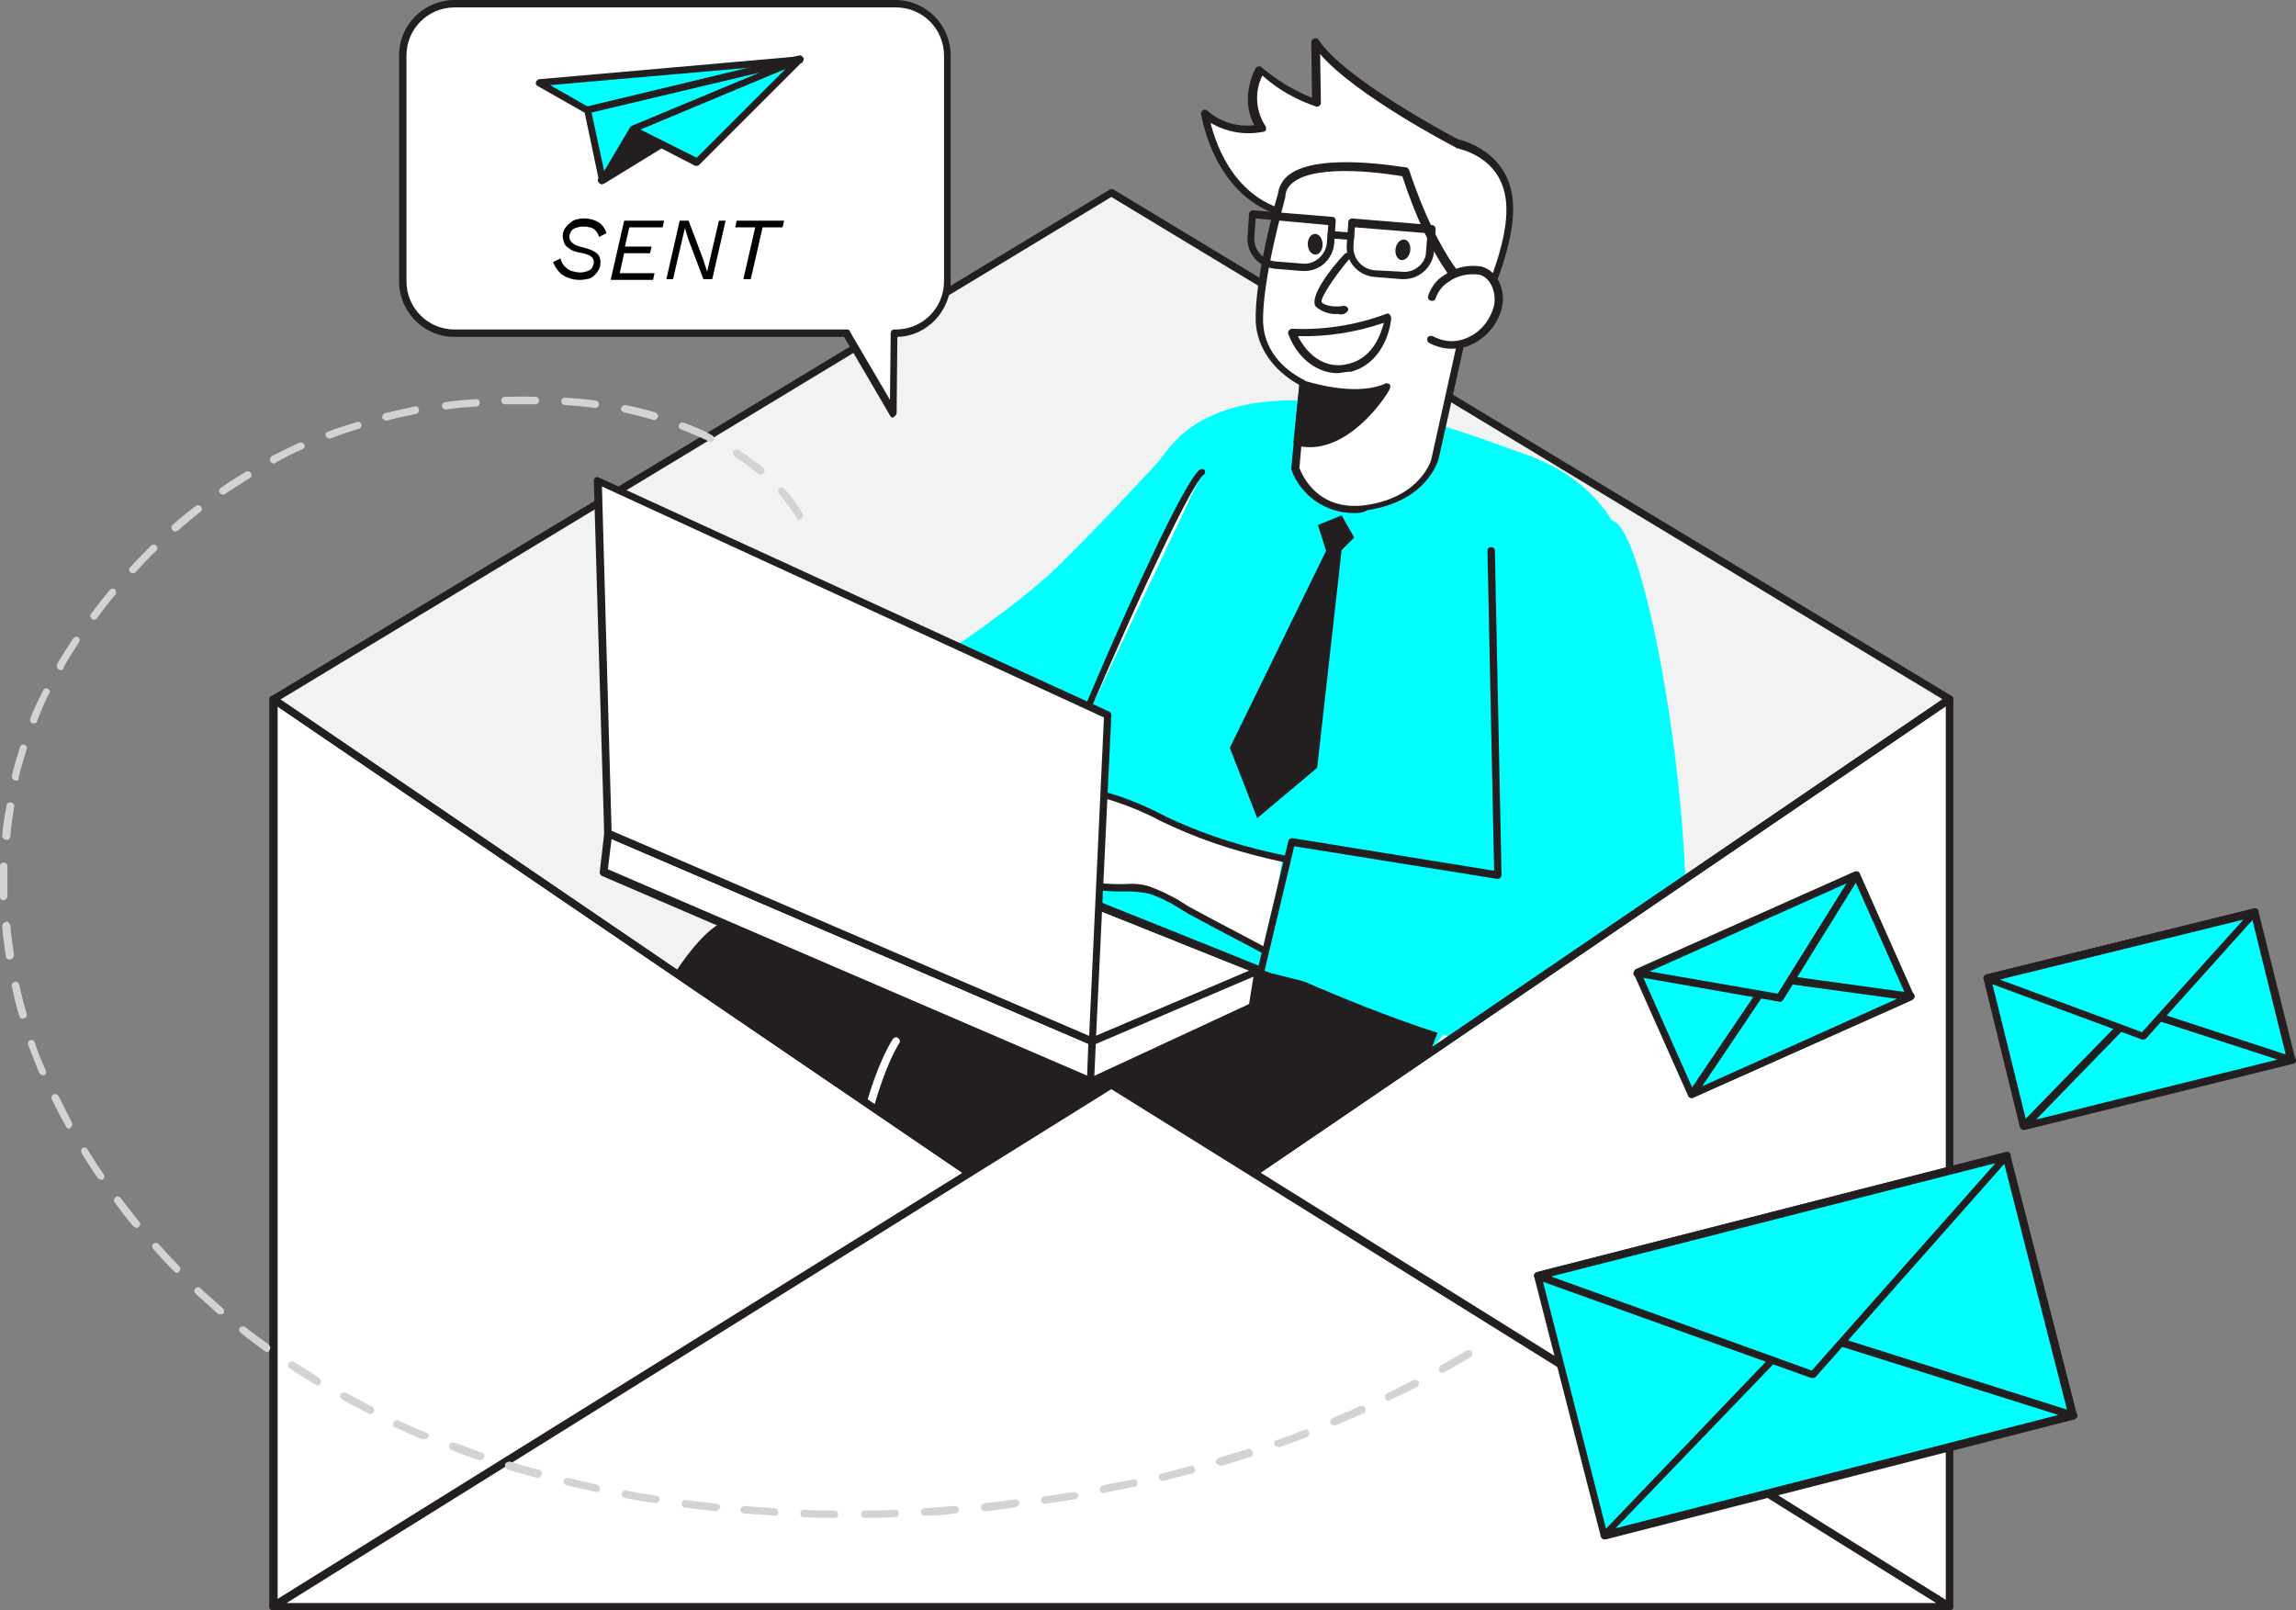 <?xml version="1.0" encoding="UTF-8"?>
<!-- Generator: Adobe Illustrator 27.5.0, SVG Export Plug-In . SVG Version: 6.00 Build 0)  -->
<svg xmlns="http://www.w3.org/2000/svg" xmlns:xlink="http://www.w3.org/1999/xlink" version="1.1" id="Layer_1" x="0px" y="0px" viewBox="0 0 310.1 217.5" style="enable-background:new 0 0 310.1 217.5;" xml:space="preserve">
<rect x="0" y="0" width="310.1" height="217.5" fill="#808080" stroke="none"/>
<style type="text/css">
	.st0{fill:#F1F2F2;}
	.st1{fill:#231F20;}
	.st2{fill:#FFFFFF;}
	.st3{fill:#00FFFF;}
	.st4{fill:#D1D3D4;}
</style>
<polygon class="st0" points="263.3,94.4 263.3,217 37,217 37,94.4 150.1,26 "></polygon>
<path class="st1" d="M263.3,217.5H36.9c-0.3,0-0.5-0.2-0.5-0.5V94.4c0-0.2,0.1-0.3,0.3-0.4l113.2-68.4c0.2-0.1,0.4-0.1,0.5,0  L263.6,94c0.2,0.1,0.2,0.3,0.2,0.4V217C263.8,217.3,263.6,217.5,263.3,217.5C263.3,217.5,263.3,217.5,263.3,217.5z M37.5,216.5  h225.3V94.7L150.1,26.6L37.5,94.7V216.5z"></path>
<path class="st2" d="M199.3,43.4c0,0,5.2-9.8,4.5-16.2c-0.7-6.5-7.1-7.6-7.1-7.6s-15.5-8.1-19.1-13.7l0.1,8.2  c-2.8-1-5.4-2.5-7.6-4.5c0,0-2.4,4.2,0.2,7.9c0,0-4.6,0.9-7.6-2.1c0,0,1.5,12.3,12.4,13.9C182.2,30.2,191.5,43.9,199.3,43.4z"></path>
<path class="st1" d="M198.9,43.9c-4.3,0-8.9-3.9-13.3-7.6c-3.8-3.2-7.4-6.2-10.5-6.7C164,28,162.3,15.5,162.2,15.4  c0-0.3,0.2-0.5,0.4-0.6c0.2,0,0.3,0,0.4,0.1c1.7,1.5,4,2.3,6.4,2c-2-3.7,0.1-7.6,0.2-7.7c0.1-0.2,0.4-0.3,0.7-0.2c0,0,0.1,0,0.1,0.1  c2,1.7,4.3,3.1,6.8,4.1l-0.1-7.5c0-0.2,0.1-0.4,0.4-0.5c0.2-0.1,0.5,0,0.6,0.2c3.4,5.2,17.8,12.9,18.8,13.4c0.8,0.2,6.7,1.7,7.4,8.1  c0.7,6.6-4.4,16.2-4.6,16.6c-0.1,0.2-0.2,0.3-0.4,0.3H198.9z M199.3,43.4L199.3,43.4z M163.5,16.6c0.8,3.2,3.5,10.9,11.7,12.1  c3.4,0.5,7.1,3.6,11,6.9c4.3,3.6,8.8,7.3,12.7,7.3h0.1c0.8-1.6,5-10,4.4-15.7c-0.6-6.1-6.4-7.1-6.7-7.2l-0.1-0.1  c-0.6-0.3-13.6-7.1-18.3-12.6l0.1,6.6c0,0.2-0.1,0.3-0.2,0.4c-0.1,0.1-0.3,0.1-0.4,0.1c-2.7-0.9-5.2-2.3-7.3-4.2  c-1.1,2.2-0.9,4.8,0.4,6.8c0.1,0.1,0.1,0.3,0.1,0.5c-0.1,0.2-0.2,0.3-0.4,0.3C168,18.3,165.6,17.8,163.5,16.6z"></path>
<path class="st3" d="M191.2,144.5c0,0,25-30.3,29.1-53.4S210,62.7,205,61c-5-1.7-31.3-12.6-44.4-3.1c-13.2,9.5-26.3,68.8-26.3,68.8  L191.2,144.5z"></path>
<path class="st1" d="M101.2,174.6l26.9-33.5c0,0,18.7-23.8,8.3-26.4c0,0-14.5,1.9-38.2,10.2c-7,2.4-19.1,30.4-26.8,49.7H101.2z"></path>
<path class="st1" d="M101.2,175.1H71.3c-0.2,0-0.3-0.1-0.4-0.2c-0.1-0.1-0.1-0.3,0-0.5c8.5-21.5,20-47.6,27.1-50  c23.4-8.1,38.1-10.2,38.3-10.2h0.2c1.5,0.3,2.7,1.3,3.3,2.8c2.4,6.9-10.7,23.7-11.2,24.4l-26.9,33.5  C101.5,175,101.3,175.1,101.2,175.1z M72.1,174.1h28.8l26.6-33.3c0.1-0.2,13.3-17.1,11.1-23.4c-0.4-1.1-1.3-1.9-2.5-2.1  c-1.3,0.2-15.6,2.3-38,10.1C93.1,127.1,83.8,144.4,72.1,174.1L72.1,174.1z"></path>
<path class="st1" d="M146.2,174.6L153,158c0,0,16.6,5,27.8,0.8c7.8-2.9,10.2-13,13.7-21.2c0,0-46.7-11.1-57.1-15.6  c0,0-0.6,0-12.6,12.5c-5.3,5.6-9.6,22.8-12.7,40.1H146.2z"></path>
<path class="st1" d="M146.2,175.1h-34.1c-0.2,0-0.3-0.1-0.4-0.2c-0.1-0.1-0.1-0.3-0.1-0.4c3.9-21.9,8.2-35.5,12.8-40.3  c12.1-12.7,12.7-12.7,13-12.7c0.1,0,0.1,0,0.2,0c10.3,4.5,56.6,15.5,57,15.6c0.1,0,0.3,0.1,0.3,0.3c0.1,0.1,0.1,0.3,0,0.4  c-0.7,1.5-1.3,3.1-1.9,4.7c-2.7,7-5.6,14.3-12.1,16.8c-10.3,3.9-24.8,0.1-27.6-0.7l-6.6,16.2C146.5,175,146.3,175.1,146.2,175.1z   M112.7,174.1h33.2l6.7-16.3c0.1-0.2,0.4-0.4,0.6-0.3c0.2,0,16.6,4.9,27.4,0.8c6.1-2.3,8.9-9.4,11.5-16.2c0.5-1.4,1.1-2.8,1.7-4.2  c-5.4-1.3-46.2-11.1-56.4-15.4c-0.6,0.4-3,2.5-12.3,12.3C120.8,139.5,116.5,153,112.7,174.1L112.7,174.1z"></path>
<path class="st3" d="M160.6,57.9c0,0-11.2,12.2-17.4,18.3c-6.2,6.1-18.5,14-18.5,14S88.3,93,87.9,93.6s0,12.7,0,12.7  s35.6,6.8,42.1,5.7c6.5-1.2,21.8-11.5,21.8-11.5L160.6,57.9z"></path>
<path class="st2" d="M176.1,51.8l-1.1,11.5c0,0,2,6.6,9.8,5.4c7.7-1.2,9.1-6.5,9.1-6.5l5-22.4c0,0-4.6-3.3-9-16.4  c0,0-16.2-3-16.7,3.2c0,0-3.2,11.2-3,17.1C170.4,49.3,176,51.7,176.1,51.8z"></path>
<path class="st1" d="M182.9,69.3c-3.8,0-7.2-2.3-8.5-5.9c0-0.1,0-0.1,0-0.2l1.1-11.2c-3.6-2-5.7-5.1-5.9-8.5  c-0.2-5.9,2.8-16.8,3-17.3c0.1-1,0.7-2,1.5-2.6c4.1-3.1,15.3-1,15.8-1c0.2,0,0.3,0.2,0.4,0.3c4.2,12.7,8.8,16.2,8.8,16.2  c0.2,0.1,0.2,0.3,0.2,0.5l-5,22.4c-0.1,0.3-1.6,5.7-9.6,6.9C184.2,69.2,183.6,69.3,182.9,69.3z M175.5,63.2c0.3,0.8,2.4,6,9.1,5  c7.3-1.1,8.7-6.1,8.7-6.1l4.9-22.1c-1.1-0.9-5.1-4.9-8.8-16.2c-1.8-0.3-11.3-1.8-14.7,0.8c-0.7,0.5-1.1,1.2-1.1,2  c0,0.2-3.2,11.2-3,17c0.2,4.3,3.5,6.7,5.5,7.7c0.1,0,0.2,0.1,0.2,0.2c0.1,0.1,0.2,0.3,0.2,0.4L175.5,63.2z"></path>
<path class="st2" d="M193.3,40.2c0.3-1,1-1.9,1.9-2.5c1.3-1,3-1.4,4.6-1.1c1.9,0.5,2.8,2.8,2.4,4.7c-0.5,2.3-2.2,4.2-4.4,5  c-1.5,0.5-3.2,0.3-4.6-0.5"></path>
<path class="st1" d="M196.1,47.1c-1.1,0-2.2-0.3-3.1-0.8c-0.2-0.1-0.3-0.4-0.2-0.7c0.1-0.2,0.4-0.3,0.7-0.2c1.3,0.7,2.8,0.9,4.2,0.4  c2.1-0.7,3.6-2.5,4.1-4.6c0.3-1.6-0.4-3.7-2-4.1c-1.5-0.2-3,0.1-4.2,1c-0.8,0.5-1.4,1.3-1.7,2.2c-0.1,0.3-0.4,0.4-0.7,0.3  c-0.3-0.1-0.4-0.4-0.3-0.7c0.4-1.1,1.1-2.1,2.1-2.7c1.5-1.1,3.3-1.5,5.1-1.2c2.2,0.6,3.2,3.2,2.8,5.3c-0.5,2.5-2.3,4.6-4.8,5.5  C197.4,47,196.7,47.1,196.1,47.1z"></path>
<path class="st2" d="M182,34.6c0,0-4.6,5.4-3.8,6.5c0.8,1.1,3.5,0.8,3.5,0.8"></path>
<path class="st1" d="M180.7,42.4c-1.1,0.1-2.2-0.3-3-1c-0.9-1.3,2-5.1,3.9-7.1c0.2-0.2,0.5-0.2,0.7,0c0.2,0.2,0.2,0.4,0,0.6  c-2.2,2.6-4,5.4-3.8,5.9c0.5,0.6,2.1,0.7,3,0.5c0.3,0,0.5,0.2,0.6,0.4c0,0.3-0.2,0.5-0.4,0.6C181.4,42.5,181,42.5,180.7,42.4z"></path>
<ellipse transform="matrix(0.16 -0.987 0.987 0.16 125.894 215.385)" class="st1" cx="189.5" cy="33.7" rx="1.4" ry="1"></ellipse>
<ellipse transform="matrix(0.999 -3.472507e-02 3.472507e-02 0.999 -1.039 6.19)" class="st1" cx="177.7" cy="33" rx="1" ry="1.4"></ellipse>
<path class="st1" d="M176.1,51.8c0,0,7,2.3,11.4,0.4c0,0-5.6,9.1-12.2,7.5L176.1,51.8z"></path>
<path class="st1" d="M176.9,60.4c-0.6,0-1.2-0.1-1.8-0.2c-0.2-0.1-0.4-0.3-0.4-0.5l0.8-7.9c0-0.2,0.1-0.3,0.2-0.4  c0.1-0.1,0.3-0.1,0.4,0c0.1,0,6.8,2.3,11,0.4c0.2-0.1,0.4,0,0.6,0.1c0.1,0.2,0.1,0.4,0,0.6C187.7,52.8,183,60.4,176.9,60.4z   M175.8,59.3c4.6,0.8,8.6-3.8,10.3-6.1c-3.6,0.9-8.1-0.2-9.7-0.7L175.8,59.3z"></path>
<path class="st1" d="M176.2,36.6h-0.3l-3.7-0.3c-2.2-0.2-3.9-2.1-3.7-4.4l0.2-3c0-0.3,0.3-0.5,0.5-0.5l10.8,0.9  c0.1,0,0.3,0.1,0.3,0.2c0.1,0.1,0.1,0.2,0.1,0.4l-0.2,3C180,35,178.3,36.6,176.2,36.6L176.2,36.6z M169.6,29.5l-0.2,2.5  c-0.1,1.7,1.1,3.1,2.8,3.3l3.7,0.3l0,0c0.8,0.1,1.6-0.2,2.2-0.7c0.6-0.5,1-1.2,1.1-2l0.2-2.5L169.6,29.5z"></path>
<path class="st1" d="M189.6,37.7h-0.3l-3.7-0.3c-2.2-0.2-3.9-2.1-3.7-4.4l0.2-3c0-0.3,0.3-0.5,0.5-0.5c0,0,0,0,0,0l10.8,0.9  c0.3,0,0.5,0.3,0.5,0.5c0,0,0,0,0,0l-0.2,3C193.5,36.1,191.7,37.7,189.6,37.7L189.6,37.7z M189.4,36.7c0.8,0.1,1.6-0.2,2.2-0.7  c0.6-0.5,1-1.2,1-2l0.2-2.5l-9.8-0.8l-0.2,2.5c-0.1,1.7,1.1,3.1,2.8,3.3L189.4,36.7z"></path>
<path class="st1" d="M182.4,32.4L182.4,32.4l-2.6-0.2c-0.3,0-0.5-0.3-0.5-0.5c0,0,0,0,0,0c0-0.3,0.3-0.5,0.5-0.5l2.6,0.2  c0.3,0,0.5,0.2,0.5,0.5S182.7,32.4,182.4,32.4L182.4,32.4z"></path>
<path class="st1" d="M180.7,50.4c-3.2,0-5.7-2.5-6.7-5.3c-0.1-0.2,0-0.3,0.1-0.5c0.1-0.1,0.3-0.2,0.4-0.2c4.3,0.2,8.7-0.5,12.7-2  c0.2-0.1,0.4-0.1,0.5,0.1c0.1,0.1,0.2,0.3,0.2,0.5c0,0.2-0.5,5.8-5.4,7.2C182,50.2,181.4,50.3,180.7,50.4z M175.3,45.4  c1.1,2.2,3.5,4.7,7,3.7c3.2-0.9,4.2-4,4.6-5.5C183.1,44.9,179.2,45.5,175.3,45.4z"></path>
<path class="st3" d="M218,70.4c5.9,2.8,15.5,67.7,5.1,72.1c-16.2,6.8-60.2-16.2-60.2-16.2l8.6-17c0,0,29.9,8.9,31.9,2.8  c2.1-6.1-8.2-39.5-4.7-43.1S218,70.4,218,70.4z"></path>
<path class="st2" d="M173.2,116c-5.1-1-10-2.6-14.8-4.7c-3.6-1.7-6.8-3.4-10.8-4.3c-5-1.1-10.2-1.3-15.3-0.6c-0.2,0-0.4,0.1-0.6,0.2  c-0.6,0.5,0.3,1.4,1,1.6c2,0.6,4,0.9,6.1,0.8c-5.2,0.5-10.3,1.7-15.2,3.5c-0.6,0.2-1.2,0.6-1.1,1.2s1.1,0.8,1.8,0.6l12.1-2  c-3.1,0.4-6.1,1.2-8.9,2.6c-0.4,0.2-0.9,0.5-0.9,0.9c0,0.8,1.1,0.9,1.8,0.8c3.7-0.7,7.3-1.8,10.9-3.2l-8,3.3  c-0.2,0.6,0.2,1.2,0.8,1.3c0,0,0,0,0,0c0.6,0.1,1.1,0.1,1.7-0.1l8.6-2.3l-5.5,2c-0.9,0.3-1.9,0.9-1.8,1.8c0.2,1.1,1.7,1.2,2.7,1  c4.3-0.6,8.6-0.8,12.9-0.5c1.6,0.1,3.1-0.2,4.6,0.3c2.2,0.7,4.3,2.2,6.4,3.3c3.1,1.6,6.3,3.3,9.4,5"></path>
<path class="st1" d="M171,129c-0.1,0-0.2,0-0.2-0.1c-3.1-1.7-6.3-3.3-9.4-5c-0.6-0.3-1.3-0.7-1.9-1.1c-1.4-0.9-2.8-1.6-4.3-2.1  c-1-0.2-1.9-0.3-2.9-0.3c-0.5,0-1.1,0-1.6,0c-4.3-0.3-8.5-0.2-12.8,0.5c-0.9,0.2-1.8,0.1-2.7-0.4c-0.3-0.2-0.5-0.6-0.6-1  c-0.1-0.6,0.1-1.1,0.6-1.5l-1.3,0.4c-0.6,0.2-1.3,0.3-1.9,0.1c-0.4-0.1-0.8-0.5-1-0.9c-0.1-0.3-0.1-0.7,0-1  c-0.8,0.2-1.6,0.4-2.3,0.5c-0.7,0.2-1.4,0-2-0.3c-0.3-0.2-0.4-0.6-0.4-0.9c0-0.8,0.8-1.2,1.1-1.3l0.6-0.3l-3.5,0.6  c-0.6,0.1-1.3,0-1.8-0.3c-0.3-0.2-0.4-0.5-0.5-0.8c-0.1-0.4,0-1.2,1.4-1.7c3.6-1.4,7.3-2.4,11.1-3c-0.7-0.1-1.3-0.2-1.9-0.4  c-0.7-0.2-1.3-0.7-1.5-1.4c-0.1-0.4,0.1-0.7,0.3-1c0.2-0.2,0.5-0.3,0.8-0.3c5.1-0.7,10.4-0.5,15.5,0.6c3.4,0.8,6.6,2.1,9.6,3.7  l1.3,0.6c4.7,2.1,9.6,3.6,14.6,4.6c0.2,0.1,0.4,0.3,0.3,0.6c-0.1,0.2-0.3,0.4-0.5,0.3c0,0,0,0,0,0c-5.1-1.1-10.1-2.6-14.9-4.8  l-1.3-0.6c-3-1.6-6.1-2.8-9.4-3.6c-5-1.1-10.1-1.3-15.1-0.6c-0.1,0-0.2,0-0.3,0.1c0,0.3,0.4,0.7,0.9,0.8c1.9,0.6,3.9,0.8,5.9,0.8  l0,0c0.3,0,0.4,0.3,0.4,0.5c0,0.2-0.2,0.4-0.4,0.4c-5.2,0.5-10.2,1.7-15.1,3.5c-0.4,0.2-0.9,0.4-0.8,0.7c0,0.1,0,0.1,0.1,0.2  c0.4,0.2,0.8,0.2,1.1,0.1l9.3-1.6c0.9-0.2,1.8-0.4,2.8-0.5c0.2,0,0.5,0.1,0.5,0.4c0,0.3-0.1,0.5-0.4,0.5l-2.7,0.5  c-2.1,0.5-4.1,1.2-6.1,2.1c-0.5,0.2-0.6,0.4-0.6,0.5c0,0.1,0,0.1,0.1,0.2c0.4,0.2,0.8,0.2,1.2,0.1c3.7-0.7,7.3-1.8,10.8-3.2  c0.2-0.1,0.5,0,0.6,0.3c0.1,0.2,0,0.5-0.3,0.6l-7.8,3.2c0,0,0,0.1,0,0.1c0.1,0.2,0.3,0.3,0.4,0.4c0.5,0.1,1,0,1.4-0.1l8.6-2.3  c0.3,0,0.5,0.1,0.5,0.4c0,0.2-0.1,0.4-0.3,0.5l-5.5,2c-0.5,0.2-1.6,0.6-1.5,1.3c0,0.2,0.1,0.3,0.2,0.4c0.6,0.3,1.3,0.4,2,0.2  c4.3-0.6,8.6-0.8,13-0.5c0.5,0,1,0,1.5,0c1.1-0.1,2.2,0,3.2,0.3c1.6,0.6,3.1,1.3,4.5,2.2c0.6,0.4,1.3,0.8,1.9,1.1  c3.1,1.7,6.3,3.3,9.4,5c0.2,0.1,0.3,0.4,0.2,0.6c0,0,0,0,0,0C171.2,128.9,171.1,128.9,171,129z"></path>
<path class="st2" d="M162.4,63.8c-2.1,1.2-13.4,26.6-18.3,38.7"></path>
<path class="st1" d="M144.2,103c-0.3,0-0.5-0.2-0.5-0.5c0-0.1,0-0.1,0-0.2c4.4-11,16-37.5,18.4-38.9c0.2-0.1,0.5-0.1,0.6,0.1  c0.1,0.2,0.1,0.5-0.1,0.6c0,0,0,0,0,0c-1.8,1-12.5,24.7-18.1,38.4C144.5,102.8,144.4,103,144.2,103z"></path>
<polygon class="st2" points="82.1,112.6 81.5,117.7 147.3,146.1 147.5,140.6 "></polygon>
<path class="st1" d="M147.3,146.6c-0.1,0-0.1,0-0.2,0l-65.8-28.3c-0.2-0.1-0.3-0.3-0.3-0.5l0.6-5.2c0-0.2,0.1-0.3,0.3-0.4  c0.1-0.1,0.3-0.1,0.5,0l65.4,28.1c0.2,0.1,0.3,0.3,0.3,0.5l-0.2,5.4c0,0.2-0.1,0.3-0.2,0.4C147.5,146.6,147.4,146.6,147.3,146.6z   M82.1,117.4l64.8,27.9l0.2-4.3l-64.5-27.7L82.1,117.4z"></path>
<path class="st2" d="M82.1,112.6c0,0,19.2-9.2,19.7-8.9c0.5,0.3,68.3,27.4,68.3,27.4l-22.5,9.6L82.1,112.6z"></path>
<path class="st1" d="M147.5,141.1c-0.1,0-0.1,0-0.2,0L81.9,113c-0.2-0.1-0.3-0.3-0.3-0.5c0-0.2,0.1-0.4,0.3-0.5  c19.4-9.3,19.8-9.1,20.1-8.9c1,0.5,67.6,27.1,68.2,27.4c0.2,0.1,0.3,0.3,0.3,0.5c0,0.2-0.1,0.4-0.3,0.5l-22.5,9.6  C147.7,141.1,147.6,141.2,147.5,141.1z M83.3,112.5l64.2,27.6l21.2-9c-10.5-4.2-63.7-25.5-67.1-26.9  C100.4,104.5,90.2,109.2,83.3,112.5L83.3,112.5z"></path>
<polygon class="st2" points="147.3,146.1 169.2,135.9 170.1,131 147.5,140.6 "></polygon>
<path class="st1" d="M147.3,146.6c-0.1,0-0.2,0-0.3-0.1c-0.2-0.1-0.2-0.3-0.2-0.4l0.2-5.4c0-0.2,0.1-0.4,0.3-0.4l22.5-9.6  c0.2-0.1,0.4,0,0.5,0.1c0.2,0.1,0.2,0.3,0.2,0.5l-0.8,4.8c0,0.2-0.1,0.3-0.3,0.4l-21.9,10.1C147.5,146.5,147.4,146.6,147.3,146.6z   M148,141l-0.2,4.3l20.9-9.7l0.6-3.7L148,141z"></path>
<polygon class="st2" points="82.1,112.6 80.7,64.9 149.7,96.6 147.5,140.6 "></polygon>
<path class="st1" d="M147.5,141.1c-0.1,0-0.1,0-0.2,0L81.9,113c-0.2-0.1-0.3-0.3-0.3-0.5l-1.4-47.6c0-0.2,0.1-0.3,0.2-0.4  c0.2-0.1,0.3-0.1,0.5,0l68.9,31.6c0.2,0.1,0.3,0.3,0.3,0.5l-2.1,44.1c0,0.2-0.1,0.3-0.2,0.4C147.8,141.1,147.6,141.2,147.5,141.1z   M82.6,112.2l64.5,27.7l2-43L81.3,65.7L82.6,112.2z"></path>
<path class="st1" d="M184.2,138.2c-0.1,0-0.1,0-0.2,0l-13.9-6.4c-0.2-0.1-0.3-0.3-0.3-0.6l4.2-17.6c0.1-0.3,0.3-0.4,0.6-0.4  l27.2,4.4l-0.9-43.2c0-0.3,0.2-0.5,0.5-0.5c0,0,0,0,0,0l0,0c0.3,0,0.5,0.2,0.5,0.5l0.9,43.8c0,0.1-0.1,0.3-0.2,0.4  c-0.1,0.1-0.3,0.1-0.4,0.1l-27.4-4.4l-4,16.8l13.6,6.2c0.3,0.1,0.4,0.4,0.2,0.7c0,0,0,0,0,0C184.6,138,184.4,138.2,184.2,138.2z"></path>
<path class="st2" d="M63.5,174.6c-2.4-1.8-5.2-2.7-7.2,0H63.5z"></path>
<path class="st1" d="M63.5,175.1h-7.2c-0.2,0-0.3-0.1-0.4-0.3c-0.1-0.1-0.1-0.3,0-0.5c0.7-1,1.7-1.7,2.9-1.9c1.5-0.2,3.2,0.4,5,1.8  c0.2,0.1,0.2,0.3,0.2,0.5C63.8,174.9,63.6,175,63.5,175.1z M57.3,174.1h4.6c-0.9-0.6-2-0.8-3-0.8C58.3,173.5,57.7,173.7,57.3,174.1z  "></path>
<path class="st2" d="M115.3,159.4L115.3,159.4c-0.4,0-0.5-0.3-0.5-0.6c0.1-0.5,2-12.4,5.8-18.5c0.2-0.2,0.5-0.3,0.7-0.1  c0.2,0.1,0.3,0.4,0.2,0.6c-3.6,5.9-5.6,18-5.7,18.1C115.8,159.2,115.6,159.4,115.3,159.4z"></path>
<polygon class="st1" points="178,70.9 179.1,74.4 166.1,101 169.8,110.5 177.9,103.7 181.2,74.3 182.9,72.6 181.2,69.6 "></polygon>
<polygon class="st2" points="263.3,94.4 263.3,217 37,217 37,94.4 150.1,171.5 "></polygon>
<path class="st1" d="M263.3,217.5H36.9c-0.3,0-0.5-0.2-0.5-0.5V94.4c0-0.2,0.1-0.4,0.3-0.4c0.2-0.1,0.4-0.1,0.5,0l112.9,76.9L263,94  c0.2-0.1,0.4-0.1,0.5,0c0.2,0.1,0.3,0.3,0.3,0.4V217C263.8,217.3,263.5,217.5,263.3,217.5z M37.5,216.5h225.3V95.4l-112.4,76.5  c-0.2,0.1-0.4,0.1-0.6,0L37.5,95.4L37.5,216.5z"></path>
<path class="st1" d="M150.1,172c-0.1,0-0.2,0-0.3-0.1L36.7,94.9c-0.2-0.2-0.3-0.5-0.1-0.7c0.2-0.2,0.5-0.3,0.7-0.1l112.9,76.9  L263,94c0.2-0.2,0.5-0.1,0.7,0.1c0.2,0.2,0.1,0.5-0.1,0.7c0,0,0,0,0,0l-113.2,77.1C150.3,172,150.2,172,150.1,172z"></path>
<polygon class="st2" points="37,217 150.1,146.5 263.3,217 "></polygon>
<path class="st1" d="M263.3,217.5H36.9c-0.2,0-0.4-0.1-0.5-0.4c-0.1-0.2,0-0.5,0.2-0.6L149.9,146c0.2-0.1,0.4-0.1,0.5,0l113.1,70.5  c0.2,0.1,0.3,0.4,0.2,0.6C263.7,217.4,263.5,217.5,263.3,217.5z M38.7,216.5h222.8l-111.4-69.4L38.7,216.5z"></path>
<rect x="211.2" y="163.6" transform="matrix(0.969 -0.248 0.248 0.969 -37.415 66.055)" class="st3" width="65.3" height="36.2"></rect>
<path class="st1" d="M216.7,207.9c-0.1,0-0.2,0-0.3-0.1c-0.1-0.1-0.2-0.2-0.2-0.3l-9-35.1c-0.1-0.3,0.1-0.5,0.4-0.6l63.3-16.2  c0.1,0,0.3,0,0.4,0c0.1,0.1,0.2,0.2,0.2,0.3l9,35.1c0.1,0.3-0.1,0.5-0.4,0.6c0,0,0,0,0,0l-63.3,16.2L216.7,207.9z M208.3,172.7  l8.7,34.1l62.3-15.9l-8.7-34.1L208.3,172.7z"></path>
<polygon class="st3" points="216.7,207.4 243.3,179.6 280,191.2 "></polygon>
<path class="st1" d="M216.7,207.9c-0.2,0-0.3-0.1-0.4-0.3c-0.1-0.2-0.1-0.4,0.1-0.6l26.6-27.8c0.1-0.1,0.3-0.2,0.5-0.1l36.7,11.6  c0.2,0.1,0.4,0.3,0.4,0.5c0,0.2-0.2,0.4-0.4,0.5l-63.3,16.2L216.7,207.9z M243.4,180.2l-25.2,26.2l59.8-15.3L243.4,180.2z"></path>
<polygon class="st3" points="207.7,172.3 244.8,185.6 271,156.1 "></polygon>
<path class="st1" d="M244.8,186.1c-0.1,0-0.1,0-0.2,0l-37.1-13.3c-0.2-0.1-0.3-0.3-0.3-0.5c0-0.2,0.2-0.4,0.4-0.5l63.3-16.2  c0.2-0.1,0.4,0,0.6,0.2c0.1,0.2,0.1,0.4-0.1,0.6L245.2,186C245.1,186.1,245,186.1,244.8,186.1z M209.5,172.4l35.2,12.7l24.8-28  L209.5,172.4z"></path>
<rect x="270.3" y="127.4" transform="matrix(0.971 -0.24 0.24 0.971 -24.599 73.385)" class="st3" width="37.2" height="20.6"></rect>
<path class="st1" d="M273.3,152.6c-0.2,0-0.4-0.2-0.5-0.4l-4.9-20c-0.1-0.3,0.1-0.5,0.4-0.6l36.1-8.9c0.3-0.1,0.5,0.1,0.6,0.3  c0,0,0,0,0,0l5,20c0,0.1,0,0.3-0.1,0.4c-0.1,0.1-0.2,0.2-0.3,0.2l-36.1,8.9L273.3,152.6z M269,132.5l4.7,19l35.1-8.7l-4.7-19  L269,132.5z"></path>
<polygon class="st3" points="273.3,152.1 288.6,136.4 309.4,143.2 "></polygon>
<path class="st1" d="M273.3,152.6c-0.2,0-0.3-0.1-0.4-0.3c-0.1-0.2-0.1-0.4,0.1-0.6l15.3-15.7c0.1-0.1,0.3-0.2,0.5-0.1l20.8,6.8  c0.3,0,0.5,0.2,0.5,0.5c0,0.3-0.2,0.5-0.5,0.5l-36.1,8.9L273.3,152.6z M288.8,137L275,151.2l32.6-8.1L288.8,137z"></path>
<polygon class="st3" points="268.4,132.1 289.5,139.9 304.5,123.2 "></polygon>
<path class="st1" d="M289.5,140.4c-0.1,0-0.1,0-0.2,0l-21.1-7.8c-0.2-0.1-0.3-0.3-0.3-0.5c0-0.2,0.2-0.4,0.4-0.5l36.1-8.9  c0.2-0.1,0.4,0,0.6,0.2c0.1,0.2,0.1,0.4-0.1,0.6l-15,16.7C289.8,140.3,289.6,140.4,289.5,140.4z M270.1,132.3l19.2,7.1l13.7-15.2  L270.1,132.3z"></path>
<rect x="223.4" y="124" transform="matrix(0.913 -0.409 0.409 0.913 -33.42 109.519)" class="st3" width="32.4" height="18"></rect>
<path class="st1" d="M228.5,148.3c-0.2,0-0.4-0.1-0.5-0.3l-7.3-16.4c-0.1-0.2,0-0.5,0.2-0.7c0,0,0,0,0,0l29.6-13.2  c0.3-0.1,0.6,0,0.7,0.3l7.3,16.4c0.1,0.1,0.1,0.3,0,0.4c-0.1,0.1-0.1,0.2-0.3,0.3l-29.6,13.2C228.6,148.3,228.5,148.3,228.5,148.3z   M221.8,131.7l6.9,15.5l28.7-12.8l-6.9-15.5L221.8,131.7z"></path>
<polygon class="st3" points="228.5,147.8 239.1,132 258.1,134.5 "></polygon>
<path class="st1" d="M228.5,148.3c-0.3,0-0.5-0.2-0.5-0.5c0-0.1,0-0.2,0.1-0.3l10.7-15.8c0.1-0.2,0.3-0.2,0.5-0.2l18.9,2.6  c0.2,0,0.4,0.2,0.4,0.4c0,0.2-0.1,0.4-0.3,0.5l-29.6,13.2C228.6,148.3,228.5,148.3,228.5,148.3z M239.4,132.6l-9.5,14.1l26.3-11.8  L239.4,132.6z"></path>
<polygon class="st3" points="221.1,131.4 240.4,134.8 250.7,118.1 "></polygon>
<path class="st1" d="M240.4,135.3L240.4,135.3l-19.4-3.4c-0.2,0-0.4-0.2-0.4-0.4c0-0.2,0.1-0.4,0.3-0.5l29.6-13.2  c0.2-0.1,0.4,0,0.6,0.1c0.1,0.2,0.1,0.4,0,0.6l-10.3,16.6C240.7,135.2,240.6,135.3,240.4,135.3z M222.8,131.2l17.3,3l9.3-14.9  L222.8,131.2z"></path>
<path class="st2" d="M120.9,0.5H61.4c-3.9,0-7,3.1-7,7l0,0V38c0,3.9,3.1,7,7,7l0,0h53l6.3,10.8l0.1-10.8h0.2c3.9,0,7-3.1,7-7V7.5  C128,3.7,124.8,0.5,120.9,0.5C120.9,0.5,120.9,0.5,120.9,0.5z"></path>
<path class="st1" d="M120.6,56.4c-0.2,0-0.3-0.1-0.4-0.3L114,45.5H61.4c-4.2,0-7.5-3.4-7.5-7.5V7.5c0-4.2,3.4-7.5,7.5-7.5h59.5  c4.2,0,7.5,3.4,7.5,7.5V38c0,4-3.2,7.4-7.2,7.5l-0.1,10.3c0,0.2-0.2,0.4-0.4,0.5C120.7,56.4,120.7,56.4,120.6,56.4z M61.4,1  c-3.6,0-6.5,2.9-6.5,6.5V38c0,3.6,2.9,6.5,6.5,6.5h53c0.2,0,0.4,0.1,0.4,0.3l5.4,9.2l0.1-9c0-0.3,0.2-0.5,0.5-0.5h0.2  c3.6,0,6.5-2.9,6.5-6.5V7.5c0-3.6-2.9-6.5-6.5-6.5L61.4,1z"></path>
<polygon class="st1" points="81.3,24.4 108,8 85.4,17.4 "></polygon>
<path class="st1" d="M81.3,24.9c-0.1,0-0.3-0.1-0.4-0.2c-0.2-0.2-0.2-0.4-0.1-0.6l4.1-6.9c0.1-0.1,0.1-0.2,0.2-0.2l22.6-9.4  c0.3-0.1,0.6,0,0.7,0.3c0.1,0.2,0,0.5-0.2,0.6L81.6,24.8C81.5,24.8,81.4,24.9,81.3,24.9z M85.8,17.9l-3,5L102.2,11L85.8,17.9z"></path>
<polygon class="st3" points="85.4,17.4 94.1,21.9 108,8 "></polygon>
<path class="st1" d="M94.1,22.4c-0.1,0-0.1,0-0.2,0l-8.7-4.5c-0.2-0.1-0.3-0.3-0.3-0.5c0-0.2,0.1-0.3,0.3-0.4l22.6-9.4  c0.2-0.1,0.5,0,0.6,0.3c0.1,0.2,0,0.4-0.1,0.5L94.5,22.2C94.4,22.3,94.3,22.4,94.1,22.4z M86.5,17.5l7.6,3.8l12-12L86.5,17.5z"></path>
<polygon class="st3" points="108,8 79.3,14.9 72.8,11.2 "></polygon>
<path class="st1" d="M79.3,15.4c-0.1,0-0.2,0-0.2-0.1l-6.5-3.7c-0.2-0.1-0.3-0.3-0.2-0.5c0-0.2,0.2-0.3,0.4-0.4L108,7.6  c0.2,0,0.4,0.2,0.5,0.4c0,0.2-0.1,0.5-0.3,0.5l-28.7,6.9H79.3z M74.3,11.5l5.1,2.9l22.3-5.3L74.3,11.5z"></path>
<polygon class="st3" points="79.3,14.9 81.3,24.4 85.4,17.4 108,8 "></polygon>
<path class="st1" d="M81.3,24.8L81.3,24.8c-0.3,0-0.4-0.2-0.4-0.4l-2-9.5c-0.1-0.2,0.1-0.5,0.3-0.5c0,0,0,0,0,0l28.7-6.9  c0.2-0.1,0.5,0.1,0.6,0.3c0.1,0.2,0,0.5-0.3,0.6l-22.5,9.3l-4,6.8C81.7,24.7,81.5,24.8,81.3,24.8z M79.9,15.2l1.7,7.9l3.5-5.9  c0.1-0.1,0.1-0.2,0.2-0.2l17.3-7.2L79.9,15.2z"></path>
<path class="st4" d="M116.8,205c-0.3,0-0.5-0.2-0.5-0.5c0-0.3,0.2-0.5,0.5-0.5c1.3,0,2.7,0,4.1-0.1c0.3,0,0.5,0.2,0.5,0.5  c0,0.3-0.2,0.5-0.5,0.5C119.5,205,118.1,205,116.8,205z M112.7,205L112.7,205c-1.3,0-2.7,0-4.1-0.1c-0.3,0-0.5-0.2-0.5-0.5  c0-0.3,0.2-0.5,0.5-0.5c1.3,0.1,2.7,0.1,4.1,0.1c0.3,0,0.5,0.2,0.5,0.5C113.3,204.8,113.1,205,112.7,205L112.7,205z M124.9,204.7  c-0.3,0-0.5-0.2-0.5-0.5c0-0.3,0.2-0.5,0.5-0.5c0,0,0,0,0,0c1.3-0.1,2.7-0.2,4.1-0.3c0.3,0,0.5,0.2,0.5,0.5c0,0,0,0,0,0  c0,0.3-0.2,0.5-0.5,0.5c0,0,0,0,0,0C127.7,204.6,126.3,204.7,124.9,204.7L124.9,204.7z M104.6,204.7L104.6,204.7  c-1.4-0.1-2.7-0.2-4.1-0.3c-0.3,0-0.5-0.3-0.5-0.5c0-0.3,0.3-0.5,0.5-0.5c1.3,0.1,2.7,0.2,4.1,0.3c0.3,0,0.5,0.2,0.5,0.5  C105.2,204.5,105,204.7,104.6,204.7L104.6,204.7z M133,204.1c-0.3,0-0.5-0.2-0.5-0.5c0-0.3,0.2-0.5,0.5-0.6c0,0,0,0,0,0  c1.4-0.1,2.7-0.3,4.1-0.5c0.3,0,0.5,0.2,0.6,0.4c0,0.3-0.2,0.5-0.4,0.6C135.8,203.8,134.5,204,133,204.1L133,204.1z M96.6,204.1  L96.6,204.1c-1.4-0.2-2.8-0.3-4.1-0.5c-0.3,0-0.5-0.3-0.4-0.6c0-0.3,0.3-0.5,0.6-0.4c1.3,0.2,2.7,0.3,4.1,0.5c0.3,0,0.5,0.3,0.5,0.5  C97.1,203.9,96.9,204.1,96.6,204.1L96.6,204.1z M141.1,203.1c-0.2,0-0.5-0.2-0.5-0.4c0-0.3,0.1-0.5,0.4-0.6c0,0,0,0,0,0  c1.3-0.2,2.7-0.4,4-0.6c0.3,0,0.5,0.1,0.6,0.4c0,0,0,0,0,0c0.1,0.3-0.1,0.5-0.4,0.6c0,0,0,0,0,0  C143.9,202.7,142.5,202.9,141.1,203.1L141.1,203.1z M88.5,203L88.5,203c-1.4-0.2-2.8-0.4-4.1-0.7c-0.3-0.1-0.5-0.3-0.4-0.6  c0.1-0.3,0.3-0.5,0.6-0.4c1.3,0.3,2.7,0.5,4,0.7c0.3,0,0.5,0.3,0.5,0.5C89.1,202.8,88.8,203,88.5,203L88.5,203z M149.1,201.7  c-0.3,0-0.5-0.2-0.6-0.5c0-0.3,0.2-0.5,0.5-0.6c1.3-0.3,2.7-0.5,4-0.8c0.3-0.1,0.6,0.1,0.6,0.4c0.1,0.3-0.1,0.6-0.4,0.6l0,0l-4,0.8  H149.1z M80.6,201.5h-0.1c-1.3-0.3-2.6-0.6-4-0.9c-0.3-0.1-0.4-0.3-0.4-0.6c0,0,0,0,0,0c0.1-0.3,0.3-0.4,0.6-0.4  c1.3,0.3,2.6,0.6,3.9,0.9c0.3,0.1,0.4,0.3,0.4,0.6c0,0,0,0,0,0C81,201.4,80.8,201.5,80.6,201.5L80.6,201.5z M157,200  c-0.2,0-0.4-0.2-0.5-0.4c-0.1-0.3,0.1-0.5,0.4-0.6c0,0,0,0,0,0c1.3-0.3,2.6-0.7,3.9-1c0.3-0.1,0.5,0.1,0.6,0.4  c0.1,0.3-0.1,0.5-0.4,0.6c-1.3,0.3-2.6,0.7-3.9,1L157,200z M72.6,199.6h-0.1c-1.3-0.4-2.6-0.7-3.9-1.1c-0.3-0.1-0.4-0.4-0.4-0.7  c0.1-0.3,0.4-0.4,0.7-0.4c1.3,0.4,2.6,0.8,3.9,1.1c0.3,0.1,0.4,0.4,0.4,0.6C73.1,199.4,72.9,199.6,72.6,199.6L72.6,199.6z   M164.8,197.9c-0.3,0-0.5-0.2-0.6-0.4c0-0.3,0.2-0.5,0.4-0.6c1.3-0.4,2.6-0.8,3.9-1.2c0.3-0.1,0.6,0.1,0.7,0.4  c0.1,0.3-0.1,0.6-0.4,0.7c-1.3,0.4-2.6,0.8-3.9,1.2C164.9,197.9,164.9,197.9,164.8,197.9L164.8,197.9z M64.9,197.2  c-0.1,0-0.1,0-0.2,0c-1.3-0.4-2.6-0.9-3.8-1.4c-0.2-0.1-0.3-0.4-0.2-0.7c0.1-0.2,0.3-0.3,0.6-0.3c1.3,0.5,2.5,0.9,3.8,1.4  c0.3,0.1,0.4,0.4,0.3,0.6C65.3,197.1,65.1,197.2,64.9,197.2L64.9,197.2z M172.6,195.4c-0.2,0-0.4-0.1-0.5-0.3  c-0.1-0.3,0.1-0.6,0.3-0.6c1.3-0.4,2.5-0.9,3.8-1.4c0.3-0.1,0.5,0,0.6,0.3c0,0,0,0,0,0c0.1,0.3,0,0.6-0.3,0.7c0,0,0,0,0,0  c-1.3,0.5-2.5,0.9-3.8,1.4C172.7,195.4,172.7,195.4,172.6,195.4L172.6,195.4z M57.3,194.4c-0.1,0-0.1,0-0.2,0  c-1.3-0.5-2.5-1.1-3.7-1.6c-0.3-0.1-0.4-0.4-0.2-0.7c0,0,0,0,0,0c0.1-0.3,0.4-0.4,0.7-0.2c0,0,0,0,0,0c1.2,0.5,2.4,1.1,3.7,1.6  c0.3,0.1,0.4,0.4,0.3,0.6c0,0,0,0,0,0C57.7,194.2,57.5,194.3,57.3,194.4L57.3,194.4z M180.2,192.5c-0.2,0-0.4-0.1-0.5-0.3  c-0.1-0.3,0-0.5,0.3-0.7c0,0,0,0,0,0c1.2-0.5,2.5-1,3.7-1.6c0.3-0.1,0.6,0,0.7,0.3c0,0,0,0,0,0c0.1,0.3,0,0.6-0.3,0.7  c-1.2,0.5-2.5,1.1-3.7,1.6C180.3,192.5,180.3,192.5,180.2,192.5L180.2,192.5z M50,191c-0.1,0-0.2,0-0.2-0.1  c-1.2-0.6-2.4-1.2-3.6-1.9c-0.2-0.1-0.3-0.4-0.2-0.7c0,0,0,0,0,0c0.1-0.2,0.4-0.3,0.7-0.2c1.2,0.6,2.4,1.3,3.6,1.9  c0.2,0.1,0.3,0.4,0.2,0.7C50.3,190.9,50.1,191,50,191z M187.6,189.2c-0.2,0-0.4-0.1-0.5-0.3c-0.1-0.3,0-0.6,0.2-0.7c0,0,0,0,0,0  c1.2-0.6,2.4-1.2,3.6-1.8c0.2-0.1,0.6,0,0.7,0.2c0.1,0.2,0,0.6-0.2,0.7c-1.2,0.6-2.4,1.2-3.7,1.8  C187.8,189.2,187.7,189.2,187.6,189.2L187.6,189.2z M42.9,187.1c-0.1,0-0.2,0-0.3-0.1c-1.2-0.7-2.3-1.4-3.5-2.2  c-0.2-0.2-0.3-0.5-0.1-0.7c0.1-0.2,0.5-0.3,0.7-0.2c0,0,0,0,0,0c1.1,0.7,2.3,1.5,3.4,2.2c0.2,0.1,0.3,0.5,0.2,0.7  C43.2,187,43,187.1,42.9,187.1z M194.8,185.4c-0.2,0-0.4-0.1-0.4-0.3c-0.1-0.2,0-0.6,0.2-0.7c1.2-0.7,2.3-1.3,3.5-2  c0.2-0.1,0.6-0.1,0.7,0.2c0.1,0.2,0.1,0.6-0.2,0.7l0,0c-1.2,0.7-2.3,1.4-3.5,2C195,185.4,194.9,185.4,194.8,185.4z M36.1,182.6  c-0.1,0-0.2,0-0.3-0.1c-1.1-0.8-2.2-1.6-3.3-2.5c-0.2-0.2-0.3-0.5-0.1-0.7c0.2-0.2,0.5-0.2,0.7-0.1c1,0.8,2.1,1.6,3.2,2.4  c0.2,0.2,0.3,0.5,0.1,0.7c0,0,0,0,0,0C36.4,182.5,36.3,182.6,36.1,182.6z M29.7,177.5c-0.1,0-0.2,0-0.3-0.1  c-0.9-0.8-1.8-1.6-2.7-2.4l-0.3-0.3c-0.2-0.2-0.2-0.5,0-0.7c0,0,0,0,0,0c0.2-0.2,0.5-0.2,0.7,0c0,0,0,0,0,0l0.3,0.3  c0.9,0.8,1.8,1.6,2.7,2.4c0.2,0.2,0.2,0.5,0.1,0.7C30.1,177.5,29.9,177.5,29.7,177.5L29.7,177.5z M23.9,171.9  c-0.1,0-0.3-0.1-0.4-0.2c-1-1-1.9-2-2.8-3c-0.2-0.2-0.2-0.5,0-0.7c0,0,0,0,0,0c0.2-0.2,0.5-0.2,0.7,0c0,0,0,0,0,0c0.9,1,1.8,2,2.8,3  c0.2,0.2,0.2,0.5,0,0.7c0,0,0,0,0,0C24.1,171.9,24,171.9,23.9,171.9L23.9,171.9z M18.4,165.8c-0.2,0-0.3-0.1-0.4-0.2  c-0.9-1-1.7-2.1-2.5-3.2c-0.2-0.2-0.1-0.5,0.1-0.7c0.2-0.2,0.5-0.1,0.7,0.1c0.8,1,1.6,2.1,2.5,3.2c0.2,0.2,0.2,0.5-0.1,0.7  c0,0,0,0,0,0C18.7,165.8,18.6,165.9,18.4,165.8L18.4,165.8z M13.6,159.3c-0.2,0-0.3-0.1-0.4-0.2c-0.8-1.1-1.5-2.3-2.2-3.4  c-0.1-0.3,0-0.6,0.2-0.7c0.2-0.1,0.5,0,0.6,0.2c0.7,1.1,1.4,2.3,2.2,3.4c0.2,0.2,0.1,0.5-0.1,0.7c0,0,0,0,0,0  C13.8,159.3,13.7,159.4,13.6,159.3L13.6,159.3z M9.3,152.4c-0.2,0-0.4-0.1-0.4-0.3c-0.7-1.2-1.3-2.4-1.9-3.6c-0.1-0.3,0-0.6,0.2-0.7  c0,0,0,0,0,0c0.2-0.1,0.5,0,0.7,0.2c0,0,0,0,0,0c0.6,1.2,1.2,2.4,1.8,3.6c0.1,0.2,0.1,0.5-0.2,0.7c0,0,0,0,0,0  C9.5,152.4,9.4,152.5,9.3,152.4L9.3,152.4z M5.8,145.2c-0.2,0-0.4-0.1-0.5-0.3c-0.5-1.2-1-2.5-1.5-3.8c-0.1-0.3,0.1-0.6,0.3-0.6  c0.3-0.1,0.5,0,0.6,0.3c0.4,1.3,0.9,2.5,1.5,3.8c0.1,0.3,0,0.5-0.3,0.7C5.9,145.2,5.8,145.2,5.8,145.2z M3.1,137.6  c-0.2,0-0.4-0.1-0.5-0.4c-0.4-1.3-0.7-2.6-1-4c-0.1-0.3,0.1-0.5,0.4-0.6c0,0,0,0,0,0c0.3-0.1,0.5,0.1,0.6,0.4c0.3,1.3,0.6,2.6,1,3.9  c0.1,0.3-0.1,0.6-0.3,0.6C3.2,137.5,3.1,137.6,3.1,137.6L3.1,137.6z M1.3,129.6c-0.3,0-0.5-0.2-0.5-0.4c-0.2-1.3-0.4-2.7-0.5-4.1  c0-0.3,0.2-0.5,0.5-0.6s0.5,0.2,0.6,0.5c0.1,1.3,0.3,2.7,0.5,4C1.8,129.3,1.7,129.6,1.3,129.6C1.4,129.6,1.4,129.6,1.3,129.6  L1.3,129.6z M0.5,121.6c-0.3,0-0.5-0.2-0.5-0.5c0-0.7,0-1.3,0-2s0-1.4,0-2.1c0-0.3,0.2-0.5,0.5-0.5c0,0,0,0,0,0  c0.3,0,0.5,0.2,0.5,0.5c0,0.7,0,1.4,0,2s0,1.3,0,2C1,121.3,0.8,121.5,0.5,121.6C0.5,121.5,0.5,121.5,0.5,121.6L0.5,121.6z   M0.8,113.4L0.8,113.4c-0.3,0-0.5-0.3-0.5-0.5c0,0,0,0,0,0c0.1-1.4,0.3-2.7,0.6-4.1c0-0.3,0.3-0.5,0.6-0.4c0,0,0,0,0,0  c0.3,0,0.5,0.3,0.4,0.6c0,0,0,0,0,0c-0.2,1.3-0.4,2.6-0.5,4C1.3,113.3,1.1,113.5,0.8,113.4L0.8,113.4z M2.2,105.4H2  c-0.3-0.1-0.4-0.3-0.4-0.6c0,0,0,0,0,0c0.3-1.3,0.7-2.6,1.1-3.9c0.1-0.3,0.4-0.4,0.6-0.3c0.3,0.1,0.4,0.4,0.3,0.6c0,0,0,0,0,0  c-0.4,1.3-0.8,2.6-1.1,3.9C2.6,105.3,2.4,105.5,2.2,105.4L2.2,105.4z M4.6,97.7c-0.1,0-0.1,0-0.2,0c-0.3-0.1-0.4-0.4-0.3-0.7  c0,0,0,0,0,0c0.5-1.3,1.1-2.5,1.7-3.7c0.1-0.3,0.4-0.4,0.6-0.3c0.3,0.1,0.4,0.4,0.3,0.6c0,0,0,0.1-0.1,0.1c-0.6,1.2-1.1,2.4-1.6,3.7  C5,97.6,4.8,97.7,4.6,97.7L4.6,97.7z M8.2,90.5c-0.1,0-0.2,0-0.3-0.1c-0.2-0.1-0.3-0.4-0.2-0.7c0,0,0,0,0,0c0.7-1.2,1.4-2.3,2.2-3.5  c0.2-0.2,0.5-0.3,0.7-0.1c0.2,0.2,0.2,0.4,0.1,0.6c-0.7,1.1-1.5,2.3-2.1,3.4C8.6,90.4,8.4,90.5,8.2,90.5z M12.7,83.7  c-0.1,0-0.2,0-0.3-0.1c-0.2-0.2-0.3-0.5-0.1-0.7c0.8-1.1,1.7-2.2,2.5-3.2c0.2-0.2,0.5-0.3,0.7-0.1c0,0,0,0,0,0  c0.2,0.2,0.2,0.5,0.1,0.7c-0.9,1-1.7,2.1-2.5,3.2C13,83.6,12.9,83.7,12.7,83.7L12.7,83.7z M17.9,77.4c-0.1,0-0.2,0-0.3-0.1  c-0.2-0.2-0.2-0.5,0-0.7c0,0,0,0,0,0c0.9-1,1.9-2,2.8-2.9c0.2-0.2,0.5-0.2,0.7,0c0,0,0,0,0,0c0.2,0.2,0.2,0.5,0,0.7c0,0,0,0,0,0  c-1,0.9-1.9,1.9-2.8,2.9C18.2,77.4,18,77.4,17.9,77.4L17.9,77.4z M23.7,71.8c-0.1,0-0.3-0.1-0.4-0.2c-0.2-0.2-0.2-0.5,0-0.7  c0,0,0,0,0,0c1-0.9,2.1-1.8,3.2-2.6c0.2-0.1,0.6-0.1,0.7,0.2c0.1,0.2,0.1,0.5-0.1,0.6c-1,0.8-2.1,1.7-3.1,2.6  C23.9,71.7,23.8,71.7,23.7,71.8L23.7,71.8z M108,70.2c-0.2,0-0.4-0.1-0.4-0.3c-0.7-1.1-1.5-2.2-2.4-3.2c-0.2-0.2-0.2-0.5,0-0.7  c0.2-0.2,0.5-0.2,0.7,0c1,1,1.8,2.2,2.5,3.4c0.1,0.2,0,0.5-0.2,0.7c0,0,0,0,0,0C108.2,70.1,108.1,70.1,108,70.2L108,70.2z   M30.1,66.8c-0.2,0-0.3-0.1-0.4-0.2c-0.2-0.2-0.1-0.5,0.1-0.7c0,0,0,0,0,0c1.1-0.8,2.3-1.5,3.4-2.2c0.2-0.1,0.5-0.1,0.7,0.2  c0,0,0,0,0,0c0.1,0.2,0.1,0.6-0.2,0.7c0,0,0,0,0,0c-1.1,0.7-2.3,1.4-3.4,2.2C30.3,66.7,30.2,66.8,30.1,66.8z M102.7,64.1  c-0.1,0-0.2,0-0.3-0.1c-1-0.9-2.1-1.6-3.2-2.4c-0.2-0.2-0.3-0.5-0.1-0.7c0.2-0.2,0.5-0.3,0.7-0.1l0,0c1.2,0.8,2.3,1.6,3.3,2.4  c0.2,0.2,0.2,0.5,0.1,0.7C102.9,64,102.8,64.1,102.7,64.1z M37,62.6c-0.2,0-0.4-0.1-0.5-0.3c-0.1-0.2,0-0.5,0.2-0.7  c1.2-0.6,2.4-1.2,3.7-1.8c0.2-0.1,0.5,0,0.7,0.2c0,0,0,0,0,0c0.1,0.3,0,0.6-0.3,0.7c-1.2,0.5-2.4,1.1-3.6,1.8  C37.2,62.6,37.1,62.6,37,62.6z M95.9,59.7c-0.1,0-0.2,0-0.2-0.1C94.5,59,93.3,58.5,92,58c-0.3-0.1-0.4-0.4-0.3-0.6  c0.1-0.3,0.4-0.4,0.7-0.3c0,0,0,0,0,0c1.3,0.5,2.6,1,3.8,1.7c0.2,0.1,0.3,0.4,0.2,0.7C96.3,59.6,96.1,59.7,95.9,59.7L95.9,59.7z   M44.5,59.2c-0.2,0-0.4-0.1-0.5-0.3c-0.1-0.3,0-0.5,0.3-0.6c0,0,0,0,0,0c1.3-0.5,2.6-0.9,3.9-1.3c0.3-0.1,0.5,0,0.6,0.3c0,0,0,0,0,0  c0.1,0.3-0.1,0.5-0.3,0.6c0,0,0,0,0,0c-1.3,0.4-2.6,0.8-3.8,1.3C44.6,59.2,44.5,59.3,44.5,59.2L44.5,59.2z M52.2,56.8  c-0.3,0-0.5-0.2-0.6-0.4c0-0.3,0.2-0.5,0.4-0.6c1.3-0.3,2.6-0.6,4-0.9c0.3-0.1,0.5,0.1,0.6,0.4c0,0,0,0,0,0c0,0.3-0.1,0.5-0.4,0.6  c-1.3,0.3-2.6,0.5-3.9,0.9L52.2,56.8z M88.3,56.7h-0.1c-1.3-0.4-2.6-0.7-3.9-1c-0.3-0.1-0.5-0.3-0.4-0.6c0,0,0,0,0,0  c0.1-0.3,0.3-0.4,0.6-0.4c1.4,0.3,2.7,0.6,4,1c0.3,0.1,0.4,0.4,0.4,0.6C88.7,56.6,88.5,56.8,88.3,56.7L88.3,56.7z M60.2,55.3  c-0.3,0-0.5-0.2-0.5-0.5c0-0.3,0.2-0.5,0.5-0.5c1.3-0.2,2.7-0.3,4.1-0.4c0.3,0,0.5,0.2,0.5,0.5c0,0.3-0.2,0.5-0.5,0.5  C62.9,55,61.6,55.1,60.2,55.3L60.2,55.3z M80.4,55.1L80.4,55.1c-1.4-0.2-2.7-0.3-4.1-0.4c-0.3,0-0.5-0.3-0.5-0.5c0,0,0,0,0,0  c0-0.3,0.3-0.5,0.5-0.5c1.4,0.1,2.8,0.2,4.1,0.4c0.3,0,0.5,0.3,0.5,0.5S80.7,55.1,80.4,55.1L80.4,55.1z M68.2,54.6  c-0.3,0-0.5-0.2-0.5-0.5c0-0.3,0.2-0.5,0.5-0.5c1.3,0,2.7-0.1,4.1,0c0.3,0,0.5,0.2,0.5,0.5c0,0.3-0.2,0.5-0.5,0.5c0,0,0,0,0,0  C70.9,54.6,69.5,54.6,68.2,54.6L68.2,54.6z"></path>
<g>
	<g>
		<path d="M78.3,37.8c-0.6,0-1.1-0.1-1.6-0.3c-0.5-0.2-0.9-0.4-1.2-0.8c-0.3-0.3-0.6-0.8-0.8-1.3l1-0.5c0.1,0.5,0.3,0.8,0.6,1.1    c0.3,0.3,0.6,0.5,0.9,0.6c0.4,0.1,0.7,0.2,1.2,0.2c0.4,0,0.7-0.1,1-0.2c0.3-0.1,0.5-0.3,0.6-0.5s0.2-0.4,0.2-0.7    c0-0.3-0.1-0.5-0.3-0.7s-0.5-0.3-0.8-0.4L77.8,34c-0.4-0.1-0.8-0.3-1-0.5c-0.3-0.2-0.5-0.4-0.6-0.7c-0.1-0.3-0.2-0.6-0.2-0.9    c0-0.4,0.1-0.8,0.4-1.2s0.6-0.6,1-0.9c0.4-0.2,0.9-0.3,1.5-0.3c0.8,0,1.4,0.2,1.9,0.5c0.5,0.3,0.9,0.8,1.1,1.5l-1,0.5    c-0.1-0.4-0.3-0.7-0.5-0.9c-0.2-0.2-0.5-0.4-0.8-0.4c-0.3-0.1-0.6-0.1-0.9-0.1c-0.4,0-0.7,0.1-1,0.2c-0.3,0.1-0.5,0.3-0.6,0.5    c-0.1,0.2-0.2,0.4-0.2,0.7c0,0.3,0.1,0.5,0.3,0.7c0.2,0.2,0.5,0.4,0.8,0.5l1.4,0.4c0.6,0.2,1,0.4,1.3,0.7c0.3,0.3,0.4,0.7,0.4,1.1    c0,0.5-0.1,0.9-0.4,1.3c-0.3,0.4-0.6,0.7-1,0.9C79.3,37.7,78.8,37.8,78.3,37.8z"></path>
		<path d="M82.5,37.7l1.8-7.9h5.4l-0.2,0.9h-4.5l-0.6,2.6H88l-0.2,0.9h-3.5l-0.6,2.7h4.7l-0.2,0.9H82.5z"></path>
		<path d="M90,37.7l1.8-7.9H93l2,5.3l0.5,1.6h0l0.3-1.3l1.3-5.6H98l-1.8,7.9H95l-2-5.3l-0.5-1.6h0l-0.3,1.3l-1.3,5.6H90z"></path>
		<path d="M105.9,29.8l-0.2,0.9h-2.7l-1.6,7h-1l1.6-7h-2.7l0.2-0.9H105.9z"></path>
	</g>
</g>
</svg>
